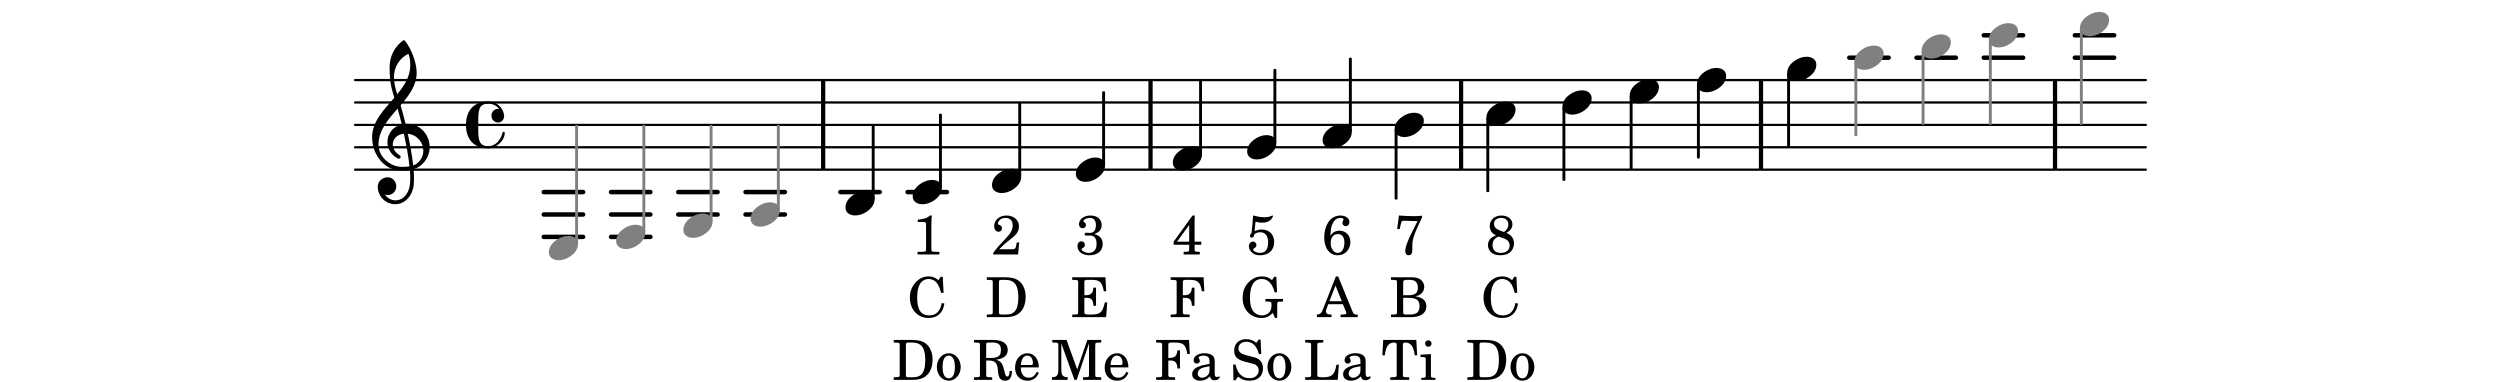 <?xml version="1.0" encoding="UTF-8"?>
<svg xmlns="http://www.w3.org/2000/svg" xmlns:xlink="http://www.w3.org/1999/xlink" width="556pt" height="85pt" viewBox="0 0 556 85" version="1.1">
<defs>
<g>
<symbol overflow="visible" id="glyph0-0">
<path style="stroke:none;" d="M 1 0 L 8.969 0 L 8.969 -10.625 L 1 -10.625 Z M 1.984 -1 L 1.984 -9.625 L 7.969 -9.625 L 7.969 -1 Z M 1.984 -1 "/>
</symbol>
<symbol overflow="visible" id="glyph0-1">
<path style="stroke:none;" d="M 4.344 -2.703 C 3.531 -2.703 2.734 -2.453 2.031 -2.031 C 1.094 -1.469 0 -0.484 0 0.938 C 0 2.156 1.062 2.703 2.156 2.703 C 2.969 2.703 3.766 2.453 4.469 2.031 C 5.406 1.469 6.5 0.484 6.5 -0.938 C 6.5 -2.156 5.438 -2.703 4.344 -2.703 Z M 4.344 -2.703 "/>
</symbol>
<symbol overflow="visible" id="glyph0-2">
<path style="stroke:none;" d="M 7.156 -0.531 C 7.891 -0.531 8.484 -1.172 8.484 -1.969 C 8.484 -2.047 8.484 -2.156 8.469 -2.25 C 8.172 -3.969 6.719 -5.219 4.984 -5.219 C 3.625 -5.219 2.25 -4.828 1.312 -3.844 C 0.344 -2.828 0 -1.422 0 0 C 0 1.422 0.344 2.828 1.312 3.844 C 2.25 4.828 3.625 5.234 4.984 5.234 C 6.531 5.234 8.625 3.641 8.625 1.766 C 8.625 1.609 8.484 1.531 8.359 1.531 C 8.266 1.531 8.172 1.594 8.125 1.734 C 7.75 3.344 6.578 4.734 4.984 4.734 C 2.875 4.734 2.734 3.266 2.734 1.016 L 2.734 -1.016 C 2.734 -3.266 2.875 -4.719 4.984 -4.719 C 5.938 -4.719 6.812 -4.281 7.375 -3.547 C 7.266 -3.562 7.172 -3.562 7.094 -3.562 C 6.203 -3.562 5.656 -2.781 5.656 -2.031 C 5.656 -1.375 6.172 -0.531 7.156 -0.531 Z M 7.156 -0.531 "/>
</symbol>
<symbol overflow="visible" id="glyph0-3">
<path style="stroke:none;" d="M 5.297 12.656 L 5.312 11.797 L 5.234 11.797 C 4.266 11.797 3.422 11.281 2.906 10.5 C 3.109 10.578 3.312 10.625 3.531 10.625 C 4.562 10.625 5.422 9.766 5.422 8.719 C 5.422 7.609 4.609 6.672 3.531 6.672 C 2.344 6.672 1.297 7.562 1.297 8.719 C 1.297 10.891 3.031 12.656 5.172 12.656 Z M 9.188 4.047 C 8.906 1.594 8.469 -0.703 7.984 -3.016 C 10.125 -2.781 11.438 -1.016 11.438 0.781 C 11.438 2.156 10.531 3.562 9.188 4.047 Z M 1.469 -0.562 C 1.469 -3.75 3.578 -6.172 5.719 -8.594 C 6.062 -7.438 6.359 -6.25 6.641 -5.094 C 4.609 -4.641 3.453 -2.922 3.453 -1.172 C 3.453 0.219 4.188 1.656 5.781 2.516 C 5.844 2.531 5.891 2.547 5.953 2.547 C 6.203 2.547 6.391 2.328 6.391 2.109 C 6.391 2.016 6.359 1.906 6.25 1.812 C 5.141 1.172 4.641 0.234 4.641 -0.641 C 4.641 -1.797 5.531 -2.844 7.109 -3.016 C 7.625 -0.641 8.094 1.719 8.359 4.25 C 7.828 4.328 7.297 4.359 6.734 4.359 C 4.047 4.359 1.469 2.125 1.469 -0.562 Z M 6.672 5.219 C 7.297 5.219 7.875 5.156 8.453 5.062 C 8.5 5.672 8.531 6.281 8.531 6.891 C 8.531 7.25 8.5 7.625 8.484 7.984 C 8.359 9.953 7.172 11.75 5.312 11.797 L 5.297 12.656 C 7.562 12.594 9.188 10.484 9.328 8.109 C 9.344 7.734 9.359 7.328 9.359 6.953 C 9.359 6.25 9.328 5.562 9.266 4.859 C 9.781 4.703 10.281 4.484 10.719 4.141 C 12.188 3.031 12.844 1.469 12.844 -0.047 C 12.844 -2.688 10.844 -5.234 7.75 -5.234 C 7.672 -5.234 7.562 -5.219 7.484 -5.219 C 7.156 -6.594 6.797 -7.984 6.375 -9.344 C 8.25 -11.516 9.953 -13.75 9.953 -16.594 C 9.953 -18.844 8.719 -22.047 7.312 -23.734 C 7.188 -23.828 7.031 -23.828 6.906 -23.734 C 5.047 -22.375 3.938 -20.203 3.938 -17.906 C 3.938 -16.875 3.969 -15.844 4.078 -14.797 C 4.25 -13.5 4.609 -12.25 4.984 -11.016 C 2.656 -8.328 0.047 -5.75 0.047 -2.234 C 0.047 1.797 2.922 5.219 6.672 5.219 Z M 8.531 -18.25 C 8.531 -15.734 7.219 -13.719 5.625 -11.797 C 5.266 -13.016 4.906 -14.188 4.906 -15.656 C 4.906 -17.844 6.156 -19.859 8.125 -20.812 C 8.453 -19.828 8.531 -19.344 8.531 -18.25 Z M 8.531 -18.25 "/>
</symbol>
<symbol overflow="visible" id="glyph1-0">
<path style="stroke:none;" d=""/>
</symbol>
<symbol overflow="visible" id="glyph1-1">
<path style="stroke:none;" d="M 4.641 -9.047 L 4.125 -9.047 L 1.297 -1.875 C 0.969 -0.922 0.656 -0.625 -0.047 -0.578 L -0.094 -0.578 L -0.094 0 L 3.156 0 L 3.156 -0.578 L 2.922 -0.578 C 2.25 -0.578 1.922 -0.812 1.922 -1.281 C 1.922 -1.438 1.953 -1.594 2.031 -1.797 L 2.438 -2.875 L 5.688 -2.875 L 6.359 -1.234 C 6.438 -1.031 6.453 -0.953 6.453 -0.891 C 6.453 -0.703 6.156 -0.578 5.688 -0.578 L 5.172 -0.578 L 5.172 0 L 8.984 0 L 8.984 -0.578 L 8.812 -0.578 C 8.172 -0.594 8.062 -0.656 7.781 -1.359 Z M 4.047 -7.031 L 5.438 -3.547 L 2.688 -3.547 Z M 4.047 -7.031 "/>
</symbol>
<symbol overflow="visible" id="glyph1-2">
<path style="stroke:none;" d="M 0.719 -5.688 L 1.266 -5.594 L 1.484 -6.562 C 1.672 -7.375 1.766 -7.5 2.109 -7.5 C 2.172 -7.5 2.281 -7.5 2.391 -7.484 C 3.891 -7.422 3.891 -7.422 4.469 -7.422 C 4.625 -7.422 4.906 -7.422 5.25 -7.422 L 4.422 -5.75 C 3.5 -3.938 3.391 -3.719 3.094 -2.953 C 2.703 -2.031 2.516 -1.25 2.516 -0.734 C 2.516 -0.172 2.797 0.172 3.281 0.172 C 3.875 0.172 4.109 -0.219 4.094 -1.297 C 4.031 -3.062 4.25 -3.922 5.578 -6.797 C 5.75 -7.188 5.938 -7.578 6.125 -7.953 C 6.141 -7.984 6.172 -8.094 6.25 -8.25 L 6.25 -8.609 C 5.516 -8.547 5.109 -8.516 4.359 -8.516 C 3.281 -8.516 2.438 -8.562 1.109 -8.656 Z M 0.719 -5.688 "/>
</symbol>
<symbol overflow="visible" id="glyph1-3">
<path style="stroke:none;" d="M 7.781 -8.875 L 0.422 -8.875 L 0.234 -5.453 L 0.766 -5.453 C 0.844 -6.078 0.953 -6.547 1.094 -6.938 C 1.422 -7.844 2 -8.297 2.844 -8.297 C 3.25 -8.297 3.422 -8.172 3.422 -7.859 L 3.422 -1.516 C 3.422 -0.891 3.422 -0.859 3.344 -0.75 C 3.25 -0.625 3.016 -0.578 2.312 -0.578 L 1.984 -0.578 L 1.984 0 L 6.203 0 L 6.203 -0.578 L 5.891 -0.578 C 5.203 -0.578 4.969 -0.625 4.875 -0.75 C 4.797 -0.859 4.797 -0.891 4.797 -1.516 L 4.797 -7.859 C 4.797 -8.172 4.969 -8.297 5.375 -8.297 C 6.125 -8.297 6.719 -7.875 7.031 -7.141 C 7.219 -6.688 7.344 -6.156 7.438 -5.453 L 7.969 -5.453 Z M 7.781 -8.875 "/>
</symbol>
<symbol overflow="visible" id="glyph1-4">
<path style="stroke:none;" d="M 2.531 -5.734 L 0.219 -5.594 L 0.219 -5.062 L 0.844 -5.062 C 1.312 -5.047 1.375 -4.984 1.375 -4.453 L 1.375 -0.938 C 1.359 -0.75 1.359 -0.672 1.297 -0.609 C 1.219 -0.5 0.984 -0.453 0.453 -0.438 L 0.375 -0.438 L 0.375 0 L 3.547 0 L 3.547 -0.438 L 3.469 -0.438 C 2.641 -0.469 2.531 -0.531 2.531 -0.969 Z M 1.953 -8.797 C 1.562 -8.797 1.234 -8.469 1.234 -8.078 C 1.234 -7.688 1.562 -7.359 1.938 -7.359 C 2.344 -7.359 2.672 -7.688 2.672 -8.078 C 2.672 -8.469 2.344 -8.797 1.953 -8.797 Z M 1.953 -8.797 "/>
</symbol>
<symbol overflow="visible" id="glyph1-5">
<path style="stroke:none;" d="M 0.375 -8.875 L 0.375 -8.297 L 0.594 -8.297 C 1.297 -8.281 1.531 -8.25 1.625 -8.125 C 1.703 -8.016 1.703 -8 1.703 -7.359 L 1.703 -1.516 C 1.703 -0.891 1.703 -0.859 1.625 -0.75 C 1.531 -0.625 1.297 -0.578 0.594 -0.578 L 0.375 -0.578 L 0.375 0 L 4.828 0 C 6.953 0 8.234 -0.891 8.234 -2.406 C 8.234 -3.641 7.469 -4.344 5.781 -4.641 C 6.375 -4.766 6.641 -4.875 6.953 -5.109 C 7.469 -5.484 7.766 -6.094 7.766 -6.703 C 7.766 -7.5 7.281 -8.281 6.562 -8.578 C 6.125 -8.781 5.516 -8.875 4.781 -8.875 Z M 3.078 -4.875 L 3.078 -7.688 C 3.078 -8.172 3.234 -8.281 3.891 -8.297 L 4.375 -8.297 C 4.938 -8.297 5.406 -8.203 5.672 -8.047 C 6.109 -7.766 6.344 -7.25 6.344 -6.562 C 6.344 -5.344 5.75 -4.875 4.172 -4.875 Z M 3.078 -4.297 L 4.156 -4.297 C 6.031 -4.297 6.719 -3.797 6.719 -2.453 C 6.719 -1.656 6.453 -1.094 5.969 -0.859 C 5.594 -0.656 5.078 -0.578 4.297 -0.578 L 3.781 -0.578 C 3.172 -0.578 3.047 -0.703 3.078 -1.359 Z M 3.078 -4.297 "/>
</symbol>
<symbol overflow="visible" id="glyph1-6">
<path style="stroke:none;" d="M 7.938 -3.375 L 7.406 -3.375 C 7 -1.156 6.438 -0.609 4.531 -0.578 L 4.016 -0.578 C 3.281 -0.609 3.094 -0.719 3.141 -1.172 L 3.141 -7.359 C 3.141 -7.984 3.141 -8.016 3.203 -8.125 C 3.312 -8.25 3.547 -8.281 4.25 -8.297 L 4.469 -8.297 L 4.469 -8.875 L 0.438 -8.875 L 0.438 -8.297 L 0.656 -8.297 C 1.359 -8.281 1.594 -8.25 1.688 -8.125 C 1.766 -8.016 1.766 -8 1.766 -7.359 L 1.766 -1.516 C 1.766 -0.891 1.766 -0.859 1.688 -0.75 C 1.594 -0.625 1.359 -0.578 0.656 -0.578 L 0.438 -0.578 L 0.438 0 L 7.688 0 Z M 7.938 -3.375 "/>
</symbol>
<symbol overflow="visible" id="glyph1-7">
<path style="stroke:none;" d="M 5.562 -3.953 C 5.562 -4.734 5.422 -5.125 5.062 -5.422 C 4.656 -5.75 4.062 -5.922 3.266 -5.922 C 1.875 -5.922 0.875 -5.266 0.875 -4.359 C 0.875 -3.906 1.156 -3.609 1.594 -3.609 C 1.984 -3.609 2.25 -3.875 2.25 -4.25 C 2.25 -4.406 2.188 -4.578 2.062 -4.75 C 1.984 -4.828 1.984 -4.859 1.984 -4.922 C 1.984 -5.172 2.469 -5.391 3.062 -5.391 C 3.453 -5.391 3.891 -5.266 4.078 -5.078 C 4.312 -4.875 4.406 -4.594 4.406 -4.031 L 4.406 -3.547 C 3.125 -3.328 2.719 -3.234 2.109 -3 C 1.047 -2.609 0.547 -2.047 0.547 -1.25 C 0.547 -0.375 1.234 0.188 2.328 0.188 C 3.172 0.188 3.938 -0.156 4.469 -0.781 C 4.656 -0.156 4.969 0.094 5.547 0.094 C 6.094 0.094 6.672 -0.266 6.672 -0.625 C 6.672 -0.719 6.625 -0.781 6.547 -0.781 C 6.5 -0.781 6.453 -0.766 6.375 -0.719 C 6.203 -0.656 6.125 -0.641 6.031 -0.641 C 5.688 -0.641 5.562 -0.859 5.562 -1.484 Z M 4.406 -2.453 C 4.406 -1.719 4.359 -1.547 4.156 -1.234 C 3.844 -0.781 3.297 -0.469 2.75 -0.469 C 2.188 -0.469 1.781 -0.875 1.781 -1.422 C 1.781 -1.938 2.047 -2.312 2.578 -2.562 C 2.969 -2.75 3.438 -2.859 4.406 -3.031 Z M 4.406 -2.453 "/>
</symbol>
<symbol overflow="visible" id="glyph1-8">
<path style="stroke:none;" d="M 4.594 -4.797 C 5.516 -5.281 5.953 -5.906 5.953 -6.703 C 5.953 -7.828 4.938 -8.656 3.5 -8.656 C 2 -8.656 0.906 -7.672 0.906 -6.312 C 0.906 -5.781 1.109 -5.219 1.453 -4.844 C 1.656 -4.594 1.859 -4.469 2.297 -4.234 C 1.766 -4.016 1.531 -3.891 1.25 -3.672 C 0.781 -3.281 0.5 -2.688 0.5 -2.062 C 0.5 -1.391 0.844 -0.719 1.359 -0.344 C 1.828 0 2.5 0.188 3.281 0.188 C 4.188 0.188 4.953 -0.062 5.469 -0.5 C 5.984 -0.969 6.312 -1.719 6.312 -2.469 C 6.312 -3.172 6.031 -3.797 5.531 -4.25 C 5.281 -4.469 5.062 -4.594 4.594 -4.797 Z M 3.281 -5.281 C 2.281 -5.641 1.859 -6.109 1.859 -6.828 C 1.859 -7.609 2.5 -8.125 3.469 -8.125 C 4.422 -8.125 5.047 -7.531 5.047 -6.625 C 5.047 -5.984 4.797 -5.578 4.094 -4.984 Z M 4 -3.578 C 4.938 -3.25 5.328 -2.766 5.328 -1.953 C 5.328 -0.969 4.547 -0.344 3.344 -0.344 C 2.188 -0.344 1.531 -0.969 1.531 -2.062 C 1.531 -2.984 1.906 -3.547 2.859 -3.984 Z M 4 -3.578 "/>
</symbol>
<symbol overflow="visible" id="glyph1-9">
<path style="stroke:none;" d="M 7.859 -8.969 L 7.391 -8.969 L 6.906 -8.234 C 6 -8.891 5.547 -9.062 4.703 -9.062 C 3.531 -9.062 2.531 -8.578 1.703 -7.594 C 0.922 -6.656 0.547 -5.625 0.547 -4.359 C 0.547 -1.703 2.281 0.188 4.703 0.188 C 6.672 0.188 7.938 -0.969 8.219 -3.031 L 7.641 -3.141 C 7.297 -1.297 6.375 -0.391 4.859 -0.391 C 3.031 -0.391 2.172 -1.641 2.172 -4.297 C 2.172 -5.703 2.359 -6.625 2.781 -7.359 C 3.156 -8.047 3.906 -8.484 4.703 -8.484 C 5.578 -8.484 6.328 -8.031 6.797 -7.25 C 7.031 -6.844 7.203 -6.375 7.5 -5.406 L 8.047 -5.406 Z M 7.859 -8.969 "/>
</symbol>
<symbol overflow="visible" id="glyph1-10">
<path style="stroke:none;" d="M 0.359 0 L 4.484 0 C 5.578 0 6.422 -0.172 7.078 -0.547 C 8.312 -1.234 9 -2.641 9 -4.484 C 9 -6.188 8.391 -7.516 7.25 -8.25 C 6.578 -8.688 5.672 -8.875 4.266 -8.875 L 0.359 -8.875 L 0.359 -8.297 L 0.594 -8.297 C 1.281 -8.281 1.516 -8.25 1.609 -8.125 C 1.688 -8.016 1.688 -8 1.688 -7.359 L 1.688 -1.516 C 1.688 -0.891 1.688 -0.859 1.609 -0.75 C 1.516 -0.625 1.281 -0.594 0.594 -0.578 L 0.359 -0.578 Z M 3.766 -0.578 C 3.141 -0.578 3.062 -0.656 3.062 -1.25 L 3.062 -7.609 C 3.062 -8.219 3.141 -8.297 3.766 -8.297 L 4.406 -8.297 C 6.5 -8.297 7.375 -7.156 7.375 -4.438 C 7.375 -1.688 6.594 -0.578 4.594 -0.578 Z M 3.766 -0.578 "/>
</symbol>
<symbol overflow="visible" id="glyph1-11">
<path style="stroke:none;" d="M 3.094 -5.922 C 1.594 -5.922 0.422 -4.578 0.422 -2.859 C 0.422 -1.172 1.594 0.188 3.078 0.188 C 4.547 0.188 5.734 -1.172 5.734 -2.859 C 5.734 -4.547 4.547 -5.922 3.094 -5.922 Z M 3.094 -5.391 C 3.953 -5.391 4.438 -4.484 4.438 -2.859 C 4.438 -1.234 3.953 -0.344 3.078 -0.344 C 2.188 -0.344 1.703 -1.234 1.703 -2.859 C 1.703 -4.531 2.172 -5.391 3.094 -5.391 Z M 3.094 -5.391 "/>
</symbol>
<symbol overflow="visible" id="glyph1-12">
<path style="stroke:none;" d="M 7.672 -8.875 L 0.359 -8.875 L 0.359 -8.297 L 0.578 -8.297 C 1.281 -8.281 1.516 -8.25 1.609 -8.125 C 1.688 -8.016 1.688 -8 1.688 -7.359 L 1.688 -1.516 C 1.688 -0.891 1.688 -0.859 1.609 -0.75 C 1.516 -0.625 1.281 -0.578 0.578 -0.578 L 0.359 -0.578 L 0.359 0 L 4.578 0 L 4.578 -0.578 L 4.172 -0.578 C 3.469 -0.578 3.234 -0.625 3.141 -0.75 C 3.062 -0.859 3.062 -0.891 3.062 -1.516 L 3.062 -4.297 L 3.312 -4.297 C 4.578 -4.359 5.031 -3.891 5.078 -2.531 L 5.656 -2.531 L 5.656 -6.562 L 5.078 -6.562 C 5 -5.359 4.531 -4.891 3.359 -4.875 L 3.062 -4.875 L 3.062 -7.688 C 3.047 -8.203 3.172 -8.281 3.844 -8.297 L 4.406 -8.297 C 6.422 -8.312 6.922 -7.859 7.297 -5.75 L 7.844 -5.75 Z M 7.672 -8.875 "/>
</symbol>
<symbol overflow="visible" id="glyph1-13">
<path style="stroke:none;" d="M 4.531 -8.656 L 0.344 -2.844 L 0.344 -2.156 L 3.797 -2.156 L 3.797 -1.516 C 3.797 -0.891 3.797 -0.859 3.719 -0.75 C 3.625 -0.609 3.391 -0.578 2.688 -0.578 L 2.562 -0.578 L 2.562 0 L 6.156 0 L 6.156 -0.578 L 6.094 -0.578 C 5.391 -0.578 5.172 -0.609 5.062 -0.75 C 5 -0.859 5 -0.875 5 -1.516 L 5 -2.156 L 6.484 -2.156 L 6.484 -2.844 L 5 -2.844 L 5 -6.203 C 5 -7.734 5 -7.766 5.047 -8.656 Z M 3.797 -2.844 L 1.094 -2.844 L 3.797 -6.562 Z M 3.797 -2.844 "/>
</symbol>
<symbol overflow="visible" id="glyph1-14">
<path style="stroke:none;" d="M 3.531 -8.875 L 0.359 -8.875 L 0.359 -8.297 L 0.594 -8.297 C 1.297 -8.281 1.531 -8.25 1.609 -8.125 C 1.703 -8.016 1.703 -8 1.703 -7.359 L 1.703 -2.656 C 1.703 -0.984 1.469 -0.641 0.266 -0.578 L 0.266 0 L 3.781 0 L 3.781 -0.578 C 2.594 -0.641 2.359 -0.984 2.359 -2.656 L 2.359 -8.094 L 5.281 0 L 5.781 0 L 8.516 -8.094 L 8.516 -1.516 C 8.516 -0.891 8.516 -0.859 8.453 -0.734 C 8.344 -0.609 8.109 -0.578 7.422 -0.578 L 7.188 -0.578 L 7.188 0 L 11.234 0 L 11.234 -0.578 L 11 -0.578 C 10.312 -0.578 10.078 -0.609 9.969 -0.734 C 9.906 -0.859 9.906 -0.875 9.906 -1.516 L 9.906 -7.359 C 9.906 -8 9.906 -8.016 9.969 -8.125 C 10.078 -8.25 10.312 -8.281 11 -8.297 L 11.234 -8.297 L 11.234 -8.875 L 8.141 -8.875 L 5.891 -2.328 Z M 3.531 -8.875 "/>
</symbol>
<symbol overflow="visible" id="glyph1-15">
<path style="stroke:none;" d="M 5.719 -2.766 C 5.734 -4.609 4.688 -5.922 3.188 -5.922 C 1.609 -5.922 0.438 -4.547 0.438 -2.703 C 0.438 -0.969 1.547 0.188 3.203 0.188 C 4.391 0.188 5.219 -0.391 5.719 -1.562 L 5.281 -1.797 C 4.781 -0.844 4.266 -0.484 3.438 -0.484 C 2.812 -0.484 2.359 -0.734 2.047 -1.297 C 1.812 -1.656 1.719 -2.094 1.734 -2.766 Z M 1.75 -3.297 C 1.75 -3.672 1.797 -3.953 1.922 -4.297 C 2.172 -5.031 2.562 -5.391 3.172 -5.391 C 3.906 -5.391 4.406 -4.734 4.406 -3.734 C 4.406 -3.391 4.297 -3.297 3.891 -3.297 Z M 1.75 -3.297 "/>
</symbol>
<symbol overflow="visible" id="glyph1-16">
<path style="stroke:none;" d="M 2.016 -7.266 C 2.688 -7.109 3.016 -7.062 3.5 -7.062 C 4.547 -7.062 5.312 -7.422 5.719 -8.109 C 5.859 -8.328 5.906 -8.453 5.906 -8.547 C 5.906 -8.625 5.875 -8.656 5.797 -8.656 C 5.766 -8.656 5.719 -8.641 5.641 -8.609 C 5.047 -8.344 4.719 -8.281 4.016 -8.281 C 3.219 -8.281 2.734 -8.359 1.469 -8.656 C 1.422 -7.625 1.312 -6.312 1.141 -4.781 C 0.891 -4.516 0.797 -4.359 0.797 -4.156 C 0.797 -3.891 0.953 -3.734 1.188 -3.734 C 1.516 -3.734 1.703 -4 1.75 -4.484 C 2.172 -4.797 2.578 -4.938 3.078 -4.938 C 4.188 -4.938 4.828 -4.094 4.828 -2.688 C 4.828 -1.859 4.625 -1.156 4.25 -0.781 C 4.016 -0.516 3.5 -0.344 3 -0.344 C 2.266 -0.344 1.5 -0.719 1.5 -1.109 C 1.5 -1.188 1.578 -1.297 1.719 -1.375 C 2.109 -1.609 2.219 -1.766 2.219 -2.109 C 2.219 -2.531 1.875 -2.859 1.438 -2.859 C 0.953 -2.859 0.547 -2.406 0.547 -1.828 C 0.547 -1.219 0.906 -0.609 1.469 -0.219 C 1.875 0.047 2.375 0.188 3.031 0.188 C 4.953 0.188 6.172 -0.953 6.172 -2.75 C 6.172 -4.422 5.062 -5.547 3.391 -5.547 C 2.859 -5.547 2.484 -5.453 1.812 -5.172 Z M 2.016 -7.266 "/>
</symbol>
<symbol overflow="visible" id="glyph1-17">
<path style="stroke:none;" d="M 8 -8.969 L 7.531 -8.969 L 7.047 -8.234 C 6.25 -8.859 5.703 -9.062 4.812 -9.062 C 3.844 -9.062 3.078 -8.797 2.297 -8.172 C 1.078 -7.188 0.516 -5.938 0.516 -4.281 C 0.516 -3.031 0.875 -1.984 1.594 -1.188 C 2.359 -0.312 3.5 0.188 4.672 0.188 C 5.703 0.188 6.438 -0.141 7.234 -0.938 L 7.688 0.172 L 8.203 0.172 L 8.203 -2.531 C 8.203 -3.156 8.203 -3.188 8.281 -3.297 C 8.391 -3.438 8.609 -3.469 9.312 -3.469 L 9.5 -3.469 L 9.5 -4.047 L 5.578 -4.047 L 5.578 -3.469 L 5.812 -3.469 C 6.844 -3.469 6.938 -3.406 6.938 -2.719 C 6.938 -2.188 6.844 -1.703 6.688 -1.422 C 6.375 -0.812 5.594 -0.391 4.797 -0.391 C 4 -0.391 3.203 -0.797 2.797 -1.422 C 2.344 -2.109 2.141 -2.969 2.141 -4.281 C 2.141 -7.016 3.047 -8.484 4.766 -8.484 C 6.156 -8.484 7.125 -7.469 7.641 -5.516 L 8.172 -5.516 Z M 8 -8.969 "/>
</symbol>
<symbol overflow="visible" id="glyph1-18">
<path style="stroke:none;" d="M 6.719 -8.953 L 6.266 -8.953 L 5.766 -8.219 C 5.172 -8.766 4.406 -9.062 3.531 -9.062 C 1.906 -9.062 0.844 -8.047 0.844 -6.5 C 0.844 -5.156 1.5 -4.484 3.312 -4.016 L 4.469 -3.719 C 5.391 -3.5 5.469 -3.469 5.734 -3.266 C 6.094 -2.984 6.297 -2.578 6.297 -2.109 C 6.297 -1.609 6.109 -1.203 5.75 -0.859 C 5.344 -0.516 4.938 -0.375 4.25 -0.375 C 3.344 -0.375 2.688 -0.656 2.109 -1.297 C 1.594 -1.875 1.344 -2.453 1.156 -3.406 L 0.625 -3.406 L 0.672 0.094 L 1.156 0.094 L 1.703 -0.734 C 2.531 -0.062 3.203 0.188 4.297 0.188 C 6.094 0.188 7.25 -0.875 7.25 -2.516 C 7.25 -3.297 7.016 -3.938 6.516 -4.406 C 6.188 -4.719 5.703 -4.938 4.719 -5.172 L 3.406 -5.516 C 2.312 -5.797 1.797 -6.266 1.797 -7.016 C 1.797 -7.875 2.5 -8.469 3.547 -8.469 C 4.406 -8.469 5.109 -8.109 5.594 -7.406 C 5.953 -6.906 6.188 -6.375 6.328 -5.75 L 6.859 -5.75 Z M 6.719 -8.953 "/>
</symbol>
<symbol overflow="visible" id="glyph1-19">
<path style="stroke:none;" d="M 1.875 -4.188 C 2 -5.719 2.062 -6.125 2.344 -6.75 C 2.688 -7.625 3.344 -8.125 4.125 -8.125 C 4.547 -8.125 4.812 -8 4.812 -7.766 C 4.812 -7.719 4.797 -7.688 4.75 -7.594 C 4.625 -7.359 4.562 -7.188 4.562 -7.016 C 4.562 -6.609 4.875 -6.297 5.312 -6.297 C 5.797 -6.297 6.125 -6.672 6.125 -7.188 C 6.125 -8.031 5.281 -8.656 4.109 -8.656 C 3.094 -8.656 2.156 -8.172 1.562 -7.359 C 0.891 -6.406 0.516 -5.125 0.516 -3.781 C 0.516 -1.375 1.703 0.188 3.516 0.188 C 4.312 0.188 4.984 -0.094 5.5 -0.625 C 6.031 -1.172 6.344 -1.969 6.344 -2.75 C 6.344 -4.203 5.312 -5.281 3.906 -5.281 C 3.078 -5.281 2.453 -4.953 1.875 -4.188 Z M 3.562 -4.531 C 4.469 -4.531 5 -3.844 5 -2.672 C 5 -1.234 4.438 -0.344 3.547 -0.344 C 2.969 -0.344 2.547 -0.641 2.25 -1.234 C 2.047 -1.625 1.953 -2.047 1.953 -2.5 C 1.953 -3.766 2.562 -4.531 3.562 -4.531 Z M 3.562 -4.531 "/>
</symbol>
<symbol overflow="visible" id="glyph1-20">
<path style="stroke:none;" d="M 6.203 -2.656 L 5.672 -2.656 L 5.547 -2.031 C 5.391 -1.234 5.281 -1.156 4.531 -1.156 L 1.766 -1.156 C 2.625 -2.047 2.906 -2.297 3.688 -2.922 C 4.812 -3.781 5.281 -4.203 5.578 -4.578 C 5.969 -5.109 6.156 -5.656 6.156 -6.266 C 6.156 -7.656 5 -8.656 3.391 -8.656 C 1.828 -8.656 0.641 -7.656 0.641 -6.344 C 0.641 -5.578 1.031 -5.047 1.609 -5.047 C 2.062 -5.047 2.375 -5.344 2.375 -5.797 C 2.375 -6.094 2.203 -6.375 1.938 -6.5 C 1.484 -6.672 1.469 -6.703 1.469 -6.859 C 1.469 -7.047 1.594 -7.328 1.766 -7.531 C 2.062 -7.922 2.562 -8.125 3.141 -8.125 C 4.172 -8.125 4.766 -7.5 4.766 -6.469 C 4.766 -5.562 4.344 -4.734 3.312 -3.656 C 2.406 -2.688 1.844 -2.094 1.641 -1.859 C 1.188 -1.344 0.969 -1.062 0.438 -0.344 L 0.438 0 L 5.969 0 Z M 6.203 -2.656 "/>
</symbol>
<symbol overflow="visible" id="glyph1-21">
<path style="stroke:none;" d="M 3.031 -4.297 L 3.734 -4.297 C 4.984 -4.25 5.469 -3.75 5.609 -2.391 L 5.672 -1.766 C 5.812 -0.375 6.266 0.188 7.25 0.188 C 8.25 0.188 8.734 -0.484 8.766 -1.969 L 8.25 -1.969 C 8.203 -1.125 8.047 -0.75 7.719 -0.75 C 7.438 -0.75 7.312 -0.953 7.109 -1.812 L 6.906 -2.578 C 6.641 -3.719 6.156 -4.234 5.203 -4.469 C 6.969 -4.719 7.828 -5.438 7.828 -6.672 C 7.828 -8.078 6.641 -8.875 4.578 -8.875 L 0.312 -8.875 L 0.312 -8.297 L 0.547 -8.297 C 1.234 -8.281 1.469 -8.25 1.578 -8.125 C 1.641 -8.016 1.641 -8 1.641 -7.359 L 1.641 -1.5 C 1.641 -0.891 1.641 -0.859 1.578 -0.734 C 1.469 -0.609 1.234 -0.578 0.547 -0.578 L 0.312 -0.578 L 0.312 0 L 4.359 0 L 4.359 -0.578 L 4.125 -0.578 C 3.438 -0.578 3.203 -0.609 3.094 -0.734 C 3.031 -0.859 3.031 -0.891 3.031 -1.5 Z M 3.031 -4.875 L 3.031 -7.594 C 3 -8.266 3.062 -8.312 3.875 -8.297 L 4.531 -8.297 C 5.75 -8.297 6.312 -7.781 6.312 -6.672 C 6.312 -6.031 6.156 -5.562 5.828 -5.297 C 5.516 -5.047 4.969 -4.875 4.375 -4.875 Z M 3.031 -4.875 "/>
</symbol>
<symbol overflow="visible" id="glyph1-22">
<path style="stroke:none;" d="M 3.953 -8.656 C 3.547 -8.156 2.406 -7.766 1.281 -7.75 L 1.281 -7.219 L 2.359 -7.219 C 3.078 -7.203 3.141 -7.125 3.125 -6.438 L 3.125 -1.516 C 3.125 -0.891 3.125 -0.859 3.047 -0.75 C 2.953 -0.625 2.719 -0.578 2.031 -0.578 L 1.234 -0.578 L 1.234 0 L 6.094 0 L 6.094 -0.578 L 5.422 -0.578 C 4.734 -0.578 4.5 -0.625 4.406 -0.75 C 4.312 -0.859 4.312 -0.875 4.312 -1.516 L 4.312 -6.594 C 4.312 -7.281 4.344 -7.859 4.406 -8.656 Z M 3.953 -8.656 "/>
</symbol>
<symbol overflow="visible" id="glyph1-23">
<path style="stroke:none;" d="M 4.25 -4.531 C 5.375 -4.938 5.891 -5.562 5.891 -6.547 C 5.891 -7.828 4.906 -8.656 3.375 -8.656 C 1.938 -8.656 0.844 -7.812 0.844 -6.688 C 0.844 -6.188 1.188 -5.828 1.656 -5.828 C 2.094 -5.828 2.391 -6.125 2.391 -6.562 C 2.391 -6.844 2.281 -7 2 -7.188 C 1.875 -7.281 1.844 -7.328 1.844 -7.422 C 1.844 -7.766 2.562 -8.125 3.266 -8.125 C 4.141 -8.125 4.609 -7.578 4.609 -6.531 C 4.609 -5.391 4.141 -4.781 3.266 -4.781 C 3.156 -4.781 2.953 -4.797 2.766 -4.812 C 2.672 -4.828 2.562 -4.828 2.5 -4.828 C 2.234 -4.828 2.109 -4.703 2.109 -4.484 C 2.109 -4.281 2.219 -4.188 2.5 -4.188 C 2.562 -4.188 2.672 -4.188 2.781 -4.188 C 3.031 -4.203 3.219 -4.203 3.359 -4.203 C 4.266 -4.203 4.766 -3.547 4.766 -2.344 C 4.766 -1.062 4.141 -0.344 3.031 -0.344 C 2.266 -0.344 1.422 -0.766 1.422 -1.141 C 1.422 -1.25 1.453 -1.281 1.688 -1.422 C 2.031 -1.625 2.172 -1.828 2.172 -2.141 C 2.172 -2.578 1.828 -2.922 1.391 -2.922 C 0.859 -2.922 0.516 -2.484 0.516 -1.828 C 0.516 -0.641 1.609 0.188 3.188 0.188 C 4.969 0.188 6.125 -0.797 6.125 -2.312 C 6.125 -3.469 5.531 -4.172 4.25 -4.531 Z M 4.25 -4.531 "/>
</symbol>
<symbol overflow="visible" id="glyph1-24">
<path style="stroke:none;" d="M 7.75 -8.875 L 0.359 -8.875 L 0.359 -8.297 L 0.578 -8.297 C 1.281 -8.281 1.516 -8.25 1.609 -8.125 C 1.688 -8.016 1.688 -8 1.688 -7.359 L 1.688 -1.516 C 1.688 -0.891 1.688 -0.859 1.609 -0.75 C 1.516 -0.625 1.281 -0.578 0.578 -0.578 L 0.359 -0.578 L 0.359 0 L 7.906 0 L 8.156 -3.281 L 7.609 -3.281 C 7.141 -1.094 6.641 -0.625 4.766 -0.578 L 3.953 -0.578 C 3.203 -0.609 3.031 -0.719 3.062 -1.172 L 3.062 -4.297 L 3.312 -4.297 C 4.578 -4.359 5.031 -3.891 5.078 -2.531 L 5.656 -2.531 L 5.656 -6.562 L 5.078 -6.562 C 5 -5.359 4.531 -4.875 3.359 -4.875 L 3.062 -4.875 L 3.062 -7.688 C 3.047 -8.203 3.172 -8.281 3.844 -8.297 L 4.469 -8.297 C 6.5 -8.312 7 -7.875 7.391 -5.75 L 7.922 -5.75 Z M 7.75 -8.875 "/>
</symbol>
</g>
</defs>
<g id="surface151">
<path style="fill:none;stroke-width:0.1;stroke-linecap:round;stroke-linejoin:miter;stroke:rgb(0%,0%,0%);stroke-opacity:1;stroke-miterlimit:10;" d="M 21.476 -11.39 L 101.434 -11.39 " transform="matrix(4.981,0,0,-4.981,-28,-19)"/>
<path style="fill:none;stroke-width:0.1;stroke-linecap:round;stroke-linejoin:miter;stroke:rgb(0%,0%,0%);stroke-opacity:1;stroke-miterlimit:10;" d="M 21.476 -10.39 L 101.434 -10.39 " transform="matrix(4.981,0,0,-4.981,-28,-19)"/>
<path style="fill:none;stroke-width:0.1;stroke-linecap:round;stroke-linejoin:miter;stroke:rgb(0%,0%,0%);stroke-opacity:1;stroke-miterlimit:10;" d="M 21.476 -9.391 L 101.434 -9.391 " transform="matrix(4.981,0,0,-4.981,-28,-19)"/>
<path style="fill:none;stroke-width:0.1;stroke-linecap:round;stroke-linejoin:miter;stroke:rgb(0%,0%,0%);stroke-opacity:1;stroke-miterlimit:10;" d="M 21.476 -8.39 L 101.434 -8.39 " transform="matrix(4.981,0,0,-4.981,-28,-19)"/>
<path style="fill:none;stroke-width:0.1;stroke-linecap:round;stroke-linejoin:miter;stroke:rgb(0%,0%,0%);stroke-opacity:1;stroke-miterlimit:10;" d="M 21.476 -7.39 L 101.434 -7.39 " transform="matrix(4.981,0,0,-4.981,-28,-19)"/>
<path style=" stroke:none;fill-rule:nonzero;fill:rgb(0%,0%,0%);fill-opacity:1;" d="M 255.406 37.738 L 255.406 17.812 L 256.352 17.812 L 256.352 37.738 Z M 255.406 37.738 "/>
<path style=" stroke:none;fill-rule:nonzero;fill:rgb(0%,0%,0%);fill-opacity:1;" d="M 456.566 37.738 L 456.566 17.812 L 457.512 17.812 L 457.512 37.738 Z M 456.566 37.738 "/>
<path style=" stroke:none;fill-rule:nonzero;fill:rgb(0%,0%,0%);fill-opacity:1;" d="M 391.176 37.738 L 391.176 17.812 L 392.121 17.812 L 392.121 37.738 Z M 391.176 37.738 "/>
<path style=" stroke:none;fill-rule:nonzero;fill:rgb(0%,0%,0%);fill-opacity:1;" d="M 324.473 37.738 L 324.473 17.812 L 325.418 17.812 L 325.418 37.738 Z M 324.473 37.738 "/>
<path style=" stroke:none;fill-rule:nonzero;fill:rgb(0%,0%,0%);fill-opacity:1;" d="M 182.598 37.738 L 182.598 17.812 L 183.543 17.812 L 183.543 37.738 Z M 182.598 37.738 "/>
<path style=" stroke:none;fill-rule:nonzero;fill:rgb(0%,0%,0%);fill-opacity:1;" d="M 470.191 8.352 C 470.465 8.352 470.688 8.125 470.688 7.852 C 470.688 7.578 470.465 7.352 470.191 7.352 L 461.441 7.352 C 461.168 7.352 460.941 7.578 460.941 7.852 C 460.941 8.125 461.168 8.352 461.441 8.352 Z M 470.191 8.352 "/>
<path style=" stroke:none;fill-rule:nonzero;fill:rgb(0%,0%,0%);fill-opacity:1;" d="M 470.191 13.332 C 470.465 13.332 470.688 13.105 470.688 12.832 C 470.688 12.559 470.465 12.332 470.191 12.332 L 461.441 12.332 C 461.168 12.332 460.941 12.559 460.941 12.832 C 460.941 13.105 461.168 13.332 461.441 13.332 Z M 470.191 13.332 "/>
<path style=" stroke:none;fill-rule:nonzero;fill:rgb(0%,0%,0%);fill-opacity:1;" d="M 449.945 8.352 C 450.219 8.352 450.441 8.125 450.441 7.852 C 450.441 7.578 450.219 7.352 449.945 7.352 L 441.195 7.352 C 440.922 7.352 440.695 7.578 440.695 7.852 C 440.695 8.125 440.922 8.352 441.195 8.352 Z M 449.945 8.352 "/>
<path style=" stroke:none;fill-rule:nonzero;fill:rgb(0%,0%,0%);fill-opacity:1;" d="M 449.945 13.332 C 450.219 13.332 450.441 13.105 450.441 12.832 C 450.441 12.559 450.219 12.332 449.945 12.332 L 441.195 12.332 C 440.922 12.332 440.695 12.559 440.695 12.832 C 440.695 13.105 440.922 13.332 441.195 13.332 Z M 449.945 13.332 "/>
<path style=" stroke:none;fill-rule:nonzero;fill:rgb(0%,0%,0%);fill-opacity:1;" d="M 434.992 13.332 C 435.266 13.332 435.488 13.105 435.488 12.832 C 435.488 12.559 435.266 12.332 434.992 12.332 L 426.242 12.332 C 425.969 12.332 425.742 12.559 425.742 12.832 C 425.742 13.105 425.969 13.332 426.242 13.332 Z M 434.992 13.332 "/>
<path style=" stroke:none;fill-rule:nonzero;fill:rgb(0%,0%,0%);fill-opacity:1;" d="M 420.035 13.332 C 420.309 13.332 420.531 13.105 420.531 12.832 C 420.531 12.559 420.309 12.332 420.035 12.332 L 411.285 12.332 C 411.012 12.332 410.785 12.559 410.785 12.832 C 410.785 13.105 411.012 13.332 411.285 13.332 Z M 420.035 13.332 "/>
<path style=" stroke:none;fill-rule:nonzero;fill:rgb(0%,0%,0%);fill-opacity:1;" d="M 210.605 43.219 C 210.879 43.219 211.102 42.992 211.102 42.719 C 211.102 42.445 210.879 42.219 210.605 42.219 L 201.855 42.219 C 201.582 42.219 201.355 42.445 201.355 42.719 C 201.355 42.992 201.582 43.219 201.855 43.219 Z M 210.605 43.219 "/>
<path style=" stroke:none;fill-rule:nonzero;fill:rgb(0%,0%,0%);fill-opacity:1;" d="M 195.648 43.219 C 195.922 43.219 196.145 42.992 196.145 42.719 C 196.145 42.445 195.922 42.219 195.648 42.219 L 186.898 42.219 C 186.625 42.219 186.398 42.445 186.398 42.719 C 186.398 42.992 186.625 43.219 186.898 43.219 Z M 195.648 43.219 "/>
<path style=" stroke:none;fill-rule:nonzero;fill:rgb(0%,0%,0%);fill-opacity:1;" d="M 174.555 43.219 C 174.828 43.219 175.051 42.992 175.051 42.719 C 175.051 42.445 174.828 42.219 174.555 42.219 L 165.805 42.219 C 165.531 42.219 165.305 42.445 165.305 42.719 C 165.305 42.992 165.531 43.219 165.805 43.219 Z M 174.555 43.219 "/>
<path style=" stroke:none;fill-rule:nonzero;fill:rgb(0%,0%,0%);fill-opacity:1;" d="M 174.555 48.203 C 174.828 48.203 175.051 47.977 175.051 47.703 C 175.051 47.43 174.828 47.203 174.555 47.203 L 165.805 47.203 C 165.531 47.203 165.305 47.43 165.305 47.703 C 165.305 47.977 165.531 48.203 165.805 48.203 Z M 174.555 48.203 "/>
<path style=" stroke:none;fill-rule:nonzero;fill:rgb(0%,0%,0%);fill-opacity:1;" d="M 159.598 43.219 C 159.871 43.219 160.094 42.992 160.094 42.719 C 160.094 42.445 159.871 42.219 159.598 42.219 L 150.848 42.219 C 150.574 42.219 150.348 42.445 150.348 42.719 C 150.348 42.992 150.574 43.219 150.848 43.219 Z M 159.598 43.219 "/>
<path style=" stroke:none;fill-rule:nonzero;fill:rgb(0%,0%,0%);fill-opacity:1;" d="M 159.598 48.203 C 159.871 48.203 160.094 47.977 160.094 47.703 C 160.094 47.43 159.871 47.203 159.598 47.203 L 150.848 47.203 C 150.574 47.203 150.348 47.43 150.348 47.703 C 150.348 47.977 150.574 48.203 150.848 48.203 Z M 159.598 48.203 "/>
<path style=" stroke:none;fill-rule:nonzero;fill:rgb(0%,0%,0%);fill-opacity:1;" d="M 144.645 43.219 C 144.918 43.219 145.141 42.992 145.141 42.719 C 145.141 42.445 144.918 42.219 144.645 42.219 L 135.895 42.219 C 135.621 42.219 135.395 42.445 135.395 42.719 C 135.395 42.992 135.621 43.219 135.895 43.219 Z M 144.645 43.219 "/>
<path style=" stroke:none;fill-rule:nonzero;fill:rgb(0%,0%,0%);fill-opacity:1;" d="M 144.645 48.203 C 144.918 48.203 145.141 47.977 145.141 47.703 C 145.141 47.43 144.918 47.203 144.645 47.203 L 135.895 47.203 C 135.621 47.203 135.395 47.43 135.395 47.703 C 135.395 47.977 135.621 48.203 135.895 48.203 Z M 144.645 48.203 "/>
<path style=" stroke:none;fill-rule:nonzero;fill:rgb(0%,0%,0%);fill-opacity:1;" d="M 144.645 53.184 C 144.918 53.184 145.141 52.957 145.141 52.684 C 145.141 52.41 144.918 52.184 144.645 52.184 L 135.895 52.184 C 135.621 52.184 135.395 52.41 135.395 52.684 C 135.395 52.957 135.621 53.184 135.895 53.184 Z M 144.645 53.184 "/>
<path style=" stroke:none;fill-rule:nonzero;fill:rgb(0%,0%,0%);fill-opacity:1;" d="M 129.688 43.219 C 129.961 43.219 130.184 42.992 130.184 42.719 C 130.184 42.445 129.961 42.219 129.688 42.219 L 120.938 42.219 C 120.664 42.219 120.438 42.445 120.438 42.719 C 120.438 42.992 120.664 43.219 120.938 43.219 Z M 129.688 43.219 "/>
<path style=" stroke:none;fill-rule:nonzero;fill:rgb(0%,0%,0%);fill-opacity:1;" d="M 129.688 48.203 C 129.961 48.203 130.184 47.977 130.184 47.703 C 130.184 47.43 129.961 47.203 129.688 47.203 L 120.938 47.203 C 120.664 47.203 120.438 47.43 120.438 47.703 C 120.438 47.977 120.664 48.203 120.938 48.203 Z M 129.688 48.203 "/>
<path style=" stroke:none;fill-rule:nonzero;fill:rgb(0%,0%,0%);fill-opacity:1;" d="M 129.688 53.184 C 129.961 53.184 130.184 52.957 130.184 52.684 C 130.184 52.41 129.961 52.184 129.688 52.184 L 120.938 52.184 C 120.664 52.184 120.438 52.41 120.438 52.684 C 120.438 52.957 120.664 53.184 120.938 53.184 Z M 129.688 53.184 "/>
<path style=" stroke:none;fill-rule:nonzero;fill:rgb(0%,0%,0%);fill-opacity:1;" d="M 347.938 40.23 C 348.047 40.23 348.137 40.141 348.137 40.031 L 348.137 23.922 C 348.137 23.812 348.047 23.723 347.938 23.723 L 347.688 23.723 C 347.578 23.723 347.488 23.812 347.488 23.922 L 347.488 40.031 C 347.488 40.141 347.578 40.23 347.688 40.23 Z M 347.938 40.23 "/>
<g style="fill:rgb(0%,0%,0%);fill-opacity:1;">
  <use xlink:href="#glyph0-1" x="362.445" y="20.305"/>
</g>
<path style=" stroke:none;fill-rule:nonzero;fill:rgb(0%,0%,0%);fill-opacity:1;" d="M 362.891 37.738 C 363 37.738 363.09 37.648 363.09 37.539 L 363.09 21.43 C 363.09 21.32 363 21.23 362.891 21.23 L 362.641 21.23 C 362.531 21.23 362.441 21.32 362.441 21.43 L 362.441 37.539 C 362.441 37.648 362.531 37.738 362.641 37.738 Z M 362.891 37.738 "/>
<g style="fill:rgb(0%,0%,0%);fill-opacity:1;">
  <use xlink:href="#glyph0-1" x="377.398" y="17.812"/>
</g>
<path style=" stroke:none;fill-rule:nonzero;fill:rgb(0%,0%,0%);fill-opacity:1;" d="M 377.848 35.25 C 377.957 35.25 378.047 35.16 378.047 35.051 L 378.047 18.941 C 378.047 18.832 377.957 18.742 377.848 18.742 L 377.598 18.742 C 377.488 18.742 377.398 18.832 377.398 18.941 L 377.398 35.051 C 377.398 35.16 377.488 35.25 377.598 35.25 Z M 377.848 35.25 "/>
<g style="fill:rgb(0%,0%,0%);fill-opacity:1;">
  <use xlink:href="#glyph0-1" x="397.457" y="15.324"/>
</g>
<g style="fill:rgb(0%,0%,0%);fill-opacity:1;">
  <use xlink:href="#glyph1-1" x="292.973" y="70.535"/>
</g>
<path style=" stroke:none;fill-rule:nonzero;fill:rgb(0%,0%,0%);fill-opacity:1;" d="M 397.906 32.758 C 398.016 32.758 398.105 32.668 398.105 32.559 L 398.105 16.449 C 398.105 16.34 398.016 16.25 397.906 16.25 L 397.656 16.25 C 397.547 16.25 397.457 16.34 397.457 16.449 L 397.457 32.559 C 397.457 32.668 397.547 32.758 397.656 32.758 Z M 397.906 32.758 "/>
<g style="fill:rgb(0%,0%,0%);fill-opacity:1;">
  <use xlink:href="#glyph1-2" x="310.012" y="56.586"/>
</g>
<g style="fill:rgb(0%,0%,0%);fill-opacity:1;">
  <use xlink:href="#glyph0-1" x="330.562" y="25.285"/>
</g>
<path style=" stroke:none;fill-rule:nonzero;fill:rgb(0%,0%,0%);fill-opacity:1;" d="M 310.613 44.383 C 310.723 44.383 310.812 44.293 310.812 44.184 L 310.812 28.906 C 310.812 28.793 310.723 28.707 310.613 28.707 L 310.363 28.707 C 310.254 28.707 310.164 28.793 310.164 28.906 L 310.164 44.184 C 310.164 44.293 310.254 44.383 310.363 44.383 Z M 310.613 44.383 "/>
<g style="fill:rgb(0%,0%,0%);fill-opacity:1;">
  <use xlink:href="#glyph1-3" x="307.203" y="84.48"/>
  <use xlink:href="#glyph1-4" x="315.707" y="84.48"/>
</g>
<g style="fill:rgb(0%,0%,0%);fill-opacity:1;">
  <use xlink:href="#glyph1-5" x="308.988" y="70.535"/>
</g>
<g style="fill:rgb(0%,0%,0%);fill-opacity:1;">
  <use xlink:href="#glyph0-1" x="310.164" y="27.777"/>
</g>
<path style=" stroke:none;fill-rule:nonzero;fill:rgb(0%,0%,0%);fill-opacity:1;" d="M 300.445 29.34 C 300.555 29.34 300.645 29.25 300.645 29.141 L 300.645 13.031 C 300.645 12.922 300.555 12.832 300.445 12.832 L 300.195 12.832 C 300.086 12.832 299.996 12.922 299.996 13.031 L 299.996 29.141 C 299.996 29.25 300.086 29.34 300.195 29.34 Z M 300.445 29.34 "/>
<g style="fill:rgb(0%,0%,0%);fill-opacity:1;">
  <use xlink:href="#glyph1-6" x="289.824" y="84.48"/>
  <use xlink:href="#glyph1-7" x="298.158" y="84.48"/>
</g>
<g style="fill:rgb(0%,0%,0%);fill-opacity:1;">
  <use xlink:href="#glyph0-1" x="347.488" y="22.793"/>
</g>
<g style="fill:rgb(0%,0%,0%);fill-opacity:1;">
  <use xlink:href="#glyph1-8" x="330.41" y="56.586"/>
</g>
<g style="fill:rgb(0%,0%,0%);fill-opacity:1;">
  <use xlink:href="#glyph1-9" x="329.387" y="70.535"/>
</g>
<g style="fill:rgb(0%,0%,0%);fill-opacity:1;">
  <use xlink:href="#glyph1-10" x="325.984" y="84.48"/>
  <use xlink:href="#glyph1-11" x="335.509" y="84.48"/>
</g>
<path style=" stroke:none;fill-rule:nonzero;fill:rgb(0%,0%,0%);fill-opacity:1;" d="M 331.012 42.723 C 331.121 42.723 331.211 42.633 331.211 42.523 L 331.211 26.414 C 331.211 26.305 331.121 26.215 331.012 26.215 L 330.762 26.215 C 330.652 26.215 330.562 26.305 330.562 26.414 L 330.562 42.523 C 330.562 42.633 330.652 42.723 330.762 42.723 Z M 331.012 42.723 "/>
<path style=" stroke:none;fill-rule:nonzero;fill:rgb(50%,50%,50%);fill-opacity:1;" d="M 412.863 30.27 C 412.973 30.27 413.062 30.18 413.062 30.07 L 413.062 13.961 C 413.062 13.852 412.973 13.762 412.863 13.762 L 412.613 13.762 C 412.504 13.762 412.414 13.852 412.414 13.961 L 412.414 30.07 C 412.414 30.18 412.504 30.27 412.613 30.27 Z M 412.863 30.27 "/>
<g style="fill:rgb(50%,50%,50%);fill-opacity:1;">
  <use xlink:href="#glyph0-1" x="427.367" y="10.34"/>
</g>
<path style=" stroke:none;fill-rule:nonzero;fill:rgb(50%,50%,50%);fill-opacity:1;" d="M 427.816 27.777 C 427.926 27.777 428.016 27.688 428.016 27.578 L 428.016 11.469 C 428.016 11.359 427.926 11.27 427.816 11.27 L 427.566 11.27 C 427.457 11.27 427.367 11.359 427.367 11.469 L 427.367 27.578 C 427.367 27.688 427.457 27.777 427.566 27.777 Z M 427.816 27.777 "/>
<g style="fill:rgb(50%,50%,50%);fill-opacity:1;">
  <use xlink:href="#glyph0-1" x="442.324" y="7.852"/>
</g>
<path style=" stroke:none;fill-rule:nonzero;fill:rgb(50%,50%,50%);fill-opacity:1;" d="M 442.773 27.777 C 442.883 27.777 442.973 27.688 442.973 27.578 L 442.973 8.977 C 442.973 8.867 442.883 8.777 442.773 8.777 L 442.523 8.777 C 442.414 8.777 442.324 8.867 442.324 8.977 L 442.324 27.578 C 442.324 27.688 442.414 27.777 442.523 27.777 Z M 442.773 27.777 "/>
<g style="fill:rgb(50%,50%,50%);fill-opacity:1;">
  <use xlink:href="#glyph0-1" x="462.566" y="5.359"/>
</g>
<g style="fill:rgb(50%,50%,50%);fill-opacity:1;">
  <use xlink:href="#glyph0-1" x="412.414" y="12.832"/>
</g>
<path style=" stroke:none;fill-rule:nonzero;fill:rgb(50%,50%,50%);fill-opacity:1;" d="M 463.016 27.777 C 463.125 27.777 463.215 27.688 463.215 27.578 L 463.215 6.488 C 463.215 6.379 463.125 6.289 463.016 6.289 L 462.766 6.289 C 462.656 6.289 462.566 6.379 462.566 6.488 L 462.566 27.578 C 462.566 27.688 462.656 27.777 462.766 27.777 Z M 463.016 27.777 "/>
<g style="fill:rgb(0%,0%,0%);fill-opacity:1;">
  <use xlink:href="#glyph0-1" x="188.027" y="45.211"/>
</g>
<path style=" stroke:none;fill-rule:nonzero;fill:rgb(50%,50%,50%);fill-opacity:1;" d="M 173.227 46.777 C 173.336 46.777 173.426 46.688 173.426 46.578 L 173.426 27.977 C 173.426 27.867 173.336 27.777 173.227 27.777 L 172.977 27.777 C 172.867 27.777 172.777 27.867 172.777 27.977 L 172.777 46.578 C 172.777 46.688 172.867 46.777 172.977 46.777 Z M 173.227 46.777 "/>
<g style="fill:rgb(50%,50%,50%);fill-opacity:1;">
  <use xlink:href="#glyph0-1" x="166.93" y="47.703"/>
</g>
<path style=" stroke:none;fill-rule:nonzero;fill:rgb(50%,50%,50%);fill-opacity:1;" d="M 158.273 49.266 C 158.383 49.266 158.473 49.176 158.473 49.066 L 158.473 27.977 C 158.473 27.867 158.383 27.777 158.273 27.777 L 158.023 27.777 C 157.914 27.777 157.824 27.867 157.824 27.977 L 157.824 49.066 C 157.824 49.176 157.914 49.266 158.023 49.266 Z M 158.273 49.266 "/>
<path style=" stroke:none;fill-rule:nonzero;fill:rgb(0%,0%,0%);fill-opacity:1;" d="M 194.324 44.285 C 194.434 44.285 194.523 44.195 194.523 44.086 L 194.523 27.977 C 194.523 27.867 194.434 27.777 194.324 27.777 L 194.074 27.777 C 193.965 27.777 193.875 27.867 193.875 27.977 L 193.875 44.086 C 193.875 44.195 193.965 44.285 194.074 44.285 Z M 194.324 44.285 "/>
<g style="fill:rgb(50%,50%,50%);fill-opacity:1;">
  <use xlink:href="#glyph0-1" x="122.066" y="55.172"/>
</g>
<path style=" stroke:none;fill-rule:nonzero;fill:rgb(50%,50%,50%);fill-opacity:1;" d="M 128.363 54.246 C 128.473 54.246 128.562 54.156 128.562 54.047 L 128.562 27.977 C 128.562 27.863 128.473 27.777 128.363 27.777 L 128.113 27.777 C 128.004 27.777 127.914 27.863 127.914 27.977 L 127.914 54.047 C 127.914 54.156 128.004 54.246 128.113 54.246 Z M 128.363 54.246 "/>
<g style="fill:rgb(0%,0%,0%);fill-opacity:1;">
  <use xlink:href="#glyph0-2" x="103.633" y="27.777"/>
</g>
<g style="fill:rgb(0%,0%,0%);fill-opacity:1;">
  <use xlink:href="#glyph0-3" x="82.711" y="32.758"/>
</g>
<g style="fill:rgb(0%,0%,0%);fill-opacity:1;">
  <use xlink:href="#glyph0-1" x="294.145" y="30.266"/>
</g>
<g style="fill:rgb(50%,50%,50%);fill-opacity:1;">
  <use xlink:href="#glyph0-1" x="137.02" y="52.684"/>
</g>
<path style=" stroke:none;fill-rule:nonzero;fill:rgb(50%,50%,50%);fill-opacity:1;" d="M 143.316 51.758 C 143.426 51.758 143.516 51.668 143.516 51.559 L 143.516 27.977 C 143.516 27.867 143.426 27.777 143.316 27.777 L 143.066 27.777 C 142.957 27.777 142.867 27.867 142.867 27.977 L 142.867 51.559 C 142.867 51.668 142.957 51.758 143.066 51.758 Z M 143.316 51.758 "/>
<g style="fill:rgb(50%,50%,50%);fill-opacity:1;">
  <use xlink:href="#glyph0-1" x="151.977" y="50.191"/>
</g>
<path style=" stroke:none;fill-rule:nonzero;fill:rgb(0%,0%,0%);fill-opacity:1;" d="M 267.133 34.32 C 267.242 34.32 267.332 34.23 267.332 34.121 L 267.332 18.012 C 267.332 17.902 267.242 17.812 267.133 17.812 L 266.883 17.812 C 266.773 17.812 266.684 17.902 266.684 18.012 L 266.684 34.121 C 266.684 34.23 266.773 34.32 266.883 34.32 Z M 267.133 34.32 "/>
<g style="fill:rgb(0%,0%,0%);fill-opacity:1;">
  <use xlink:href="#glyph1-12" x="256.77" y="84.48"/>
  <use xlink:href="#glyph1-7" x="264.593" y="84.48"/>
</g>
<g style="fill:rgb(0%,0%,0%);fill-opacity:1;">
  <use xlink:href="#glyph1-12" x="260" y="70.535"/>
</g>
<g style="fill:rgb(0%,0%,0%);fill-opacity:1;">
  <use xlink:href="#glyph1-13" x="260.68" y="56.586"/>
</g>
<g style="fill:rgb(0%,0%,0%);fill-opacity:1;">
  <use xlink:href="#glyph0-1" x="260.832" y="35.246"/>
</g>
<g style="fill:rgb(0%,0%,0%);fill-opacity:1;">
  <use xlink:href="#glyph0-1" x="202.98" y="42.719"/>
</g>
<path style=" stroke:none;fill-rule:nonzero;fill:rgb(0%,0%,0%);fill-opacity:1;" d="M 245.566 36.812 C 245.676 36.812 245.766 36.723 245.766 36.613 L 245.766 20.504 C 245.766 20.395 245.676 20.305 245.566 20.305 L 245.316 20.305 C 245.207 20.305 245.117 20.395 245.117 20.504 L 245.117 36.613 C 245.117 36.723 245.207 36.812 245.316 36.812 Z M 245.566 36.812 "/>
<g style="fill:rgb(0%,0%,0%);fill-opacity:1;">
  <use xlink:href="#glyph1-14" x="233.676" y="84.48"/>
  <use xlink:href="#glyph1-15" x="245.241" y="84.48"/>
</g>
<g style="fill:rgb(0%,0%,0%);fill-opacity:1;">
  <use xlink:href="#glyph0-1" x="277.363" y="32.758"/>
</g>
<g style="fill:rgb(0%,0%,0%);fill-opacity:1;">
  <use xlink:href="#glyph1-16" x="277.207" y="56.586"/>
</g>
<g style="fill:rgb(0%,0%,0%);fill-opacity:1;">
  <use xlink:href="#glyph1-17" x="275.848" y="70.535"/>
</g>
<g style="fill:rgb(0%,0%,0%);fill-opacity:1;">
  <use xlink:href="#glyph1-18" x="273.637" y="84.48"/>
  <use xlink:href="#glyph1-11" x="281.46" y="84.48"/>
</g>
<path style=" stroke:none;fill-rule:nonzero;fill:rgb(0%,0%,0%);fill-opacity:1;" d="M 283.66 31.832 C 283.77 31.832 283.859 31.742 283.859 31.633 L 283.859 15.523 C 283.859 15.414 283.77 15.324 283.66 15.324 L 283.41 15.324 C 283.301 15.324 283.211 15.414 283.211 15.523 L 283.211 31.633 C 283.211 31.742 283.301 31.832 283.41 31.832 Z M 283.66 31.832 "/>
<g style="fill:rgb(0%,0%,0%);fill-opacity:1;">
  <use xlink:href="#glyph1-19" x="293.992" y="56.586"/>
</g>
<g style="fill:rgb(0%,0%,0%);fill-opacity:1;">
  <use xlink:href="#glyph1-20" x="220.461" y="56.586"/>
</g>
<g style="fill:rgb(0%,0%,0%);fill-opacity:1;">
  <use xlink:href="#glyph0-1" x="220.617" y="40.23"/>
</g>
<path style=" stroke:none;fill-rule:nonzero;fill:rgb(0%,0%,0%);fill-opacity:1;" d="M 226.914 39.305 C 227.023 39.305 227.113 39.215 227.113 39.105 L 227.113 22.996 C 227.113 22.887 227.023 22.797 226.914 22.797 L 226.664 22.797 C 226.555 22.797 226.465 22.887 226.465 22.996 L 226.465 39.105 C 226.465 39.215 226.555 39.305 226.664 39.305 Z M 226.914 39.305 "/>
<g style="fill:rgb(0%,0%,0%);fill-opacity:1;">
  <use xlink:href="#glyph1-21" x="216.297" y="84.48"/>
  <use xlink:href="#glyph1-15" x="225.311" y="84.48"/>
</g>
<g style="fill:rgb(0%,0%,0%);fill-opacity:1;">
  <use xlink:href="#glyph1-10" x="219.102" y="70.535"/>
</g>
<path style=" stroke:none;fill-rule:nonzero;fill:rgb(0%,0%,0%);fill-opacity:1;" d="M 209.281 41.793 C 209.391 41.793 209.48 41.703 209.48 41.594 L 209.48 25.484 C 209.48 25.375 209.391 25.285 209.281 25.285 L 209.031 25.285 C 208.922 25.285 208.832 25.375 208.832 25.484 L 208.832 41.594 C 208.832 41.703 208.922 41.793 209.031 41.793 Z M 209.281 41.793 "/>
<g style="fill:rgb(0%,0%,0%);fill-opacity:1;">
  <use xlink:href="#glyph1-10" x="198.406" y="84.48"/>
  <use xlink:href="#glyph1-11" x="207.931" y="84.48"/>
</g>
<g style="fill:rgb(0%,0%,0%);fill-opacity:1;">
  <use xlink:href="#glyph1-9" x="201.809" y="70.535"/>
</g>
<g style="fill:rgb(0%,0%,0%);fill-opacity:1;">
  <use xlink:href="#glyph1-22" x="202.828" y="56.586"/>
</g>
<g style="fill:rgb(0%,0%,0%);fill-opacity:1;">
  <use xlink:href="#glyph0-1" x="239.27" y="37.738"/>
</g>
<g style="fill:rgb(0%,0%,0%);fill-opacity:1;">
  <use xlink:href="#glyph1-23" x="239.117" y="56.586"/>
</g>
<g style="fill:rgb(0%,0%,0%);fill-opacity:1;">
  <use xlink:href="#glyph1-24" x="238.098" y="70.535"/>
</g>
</g>
</svg>
